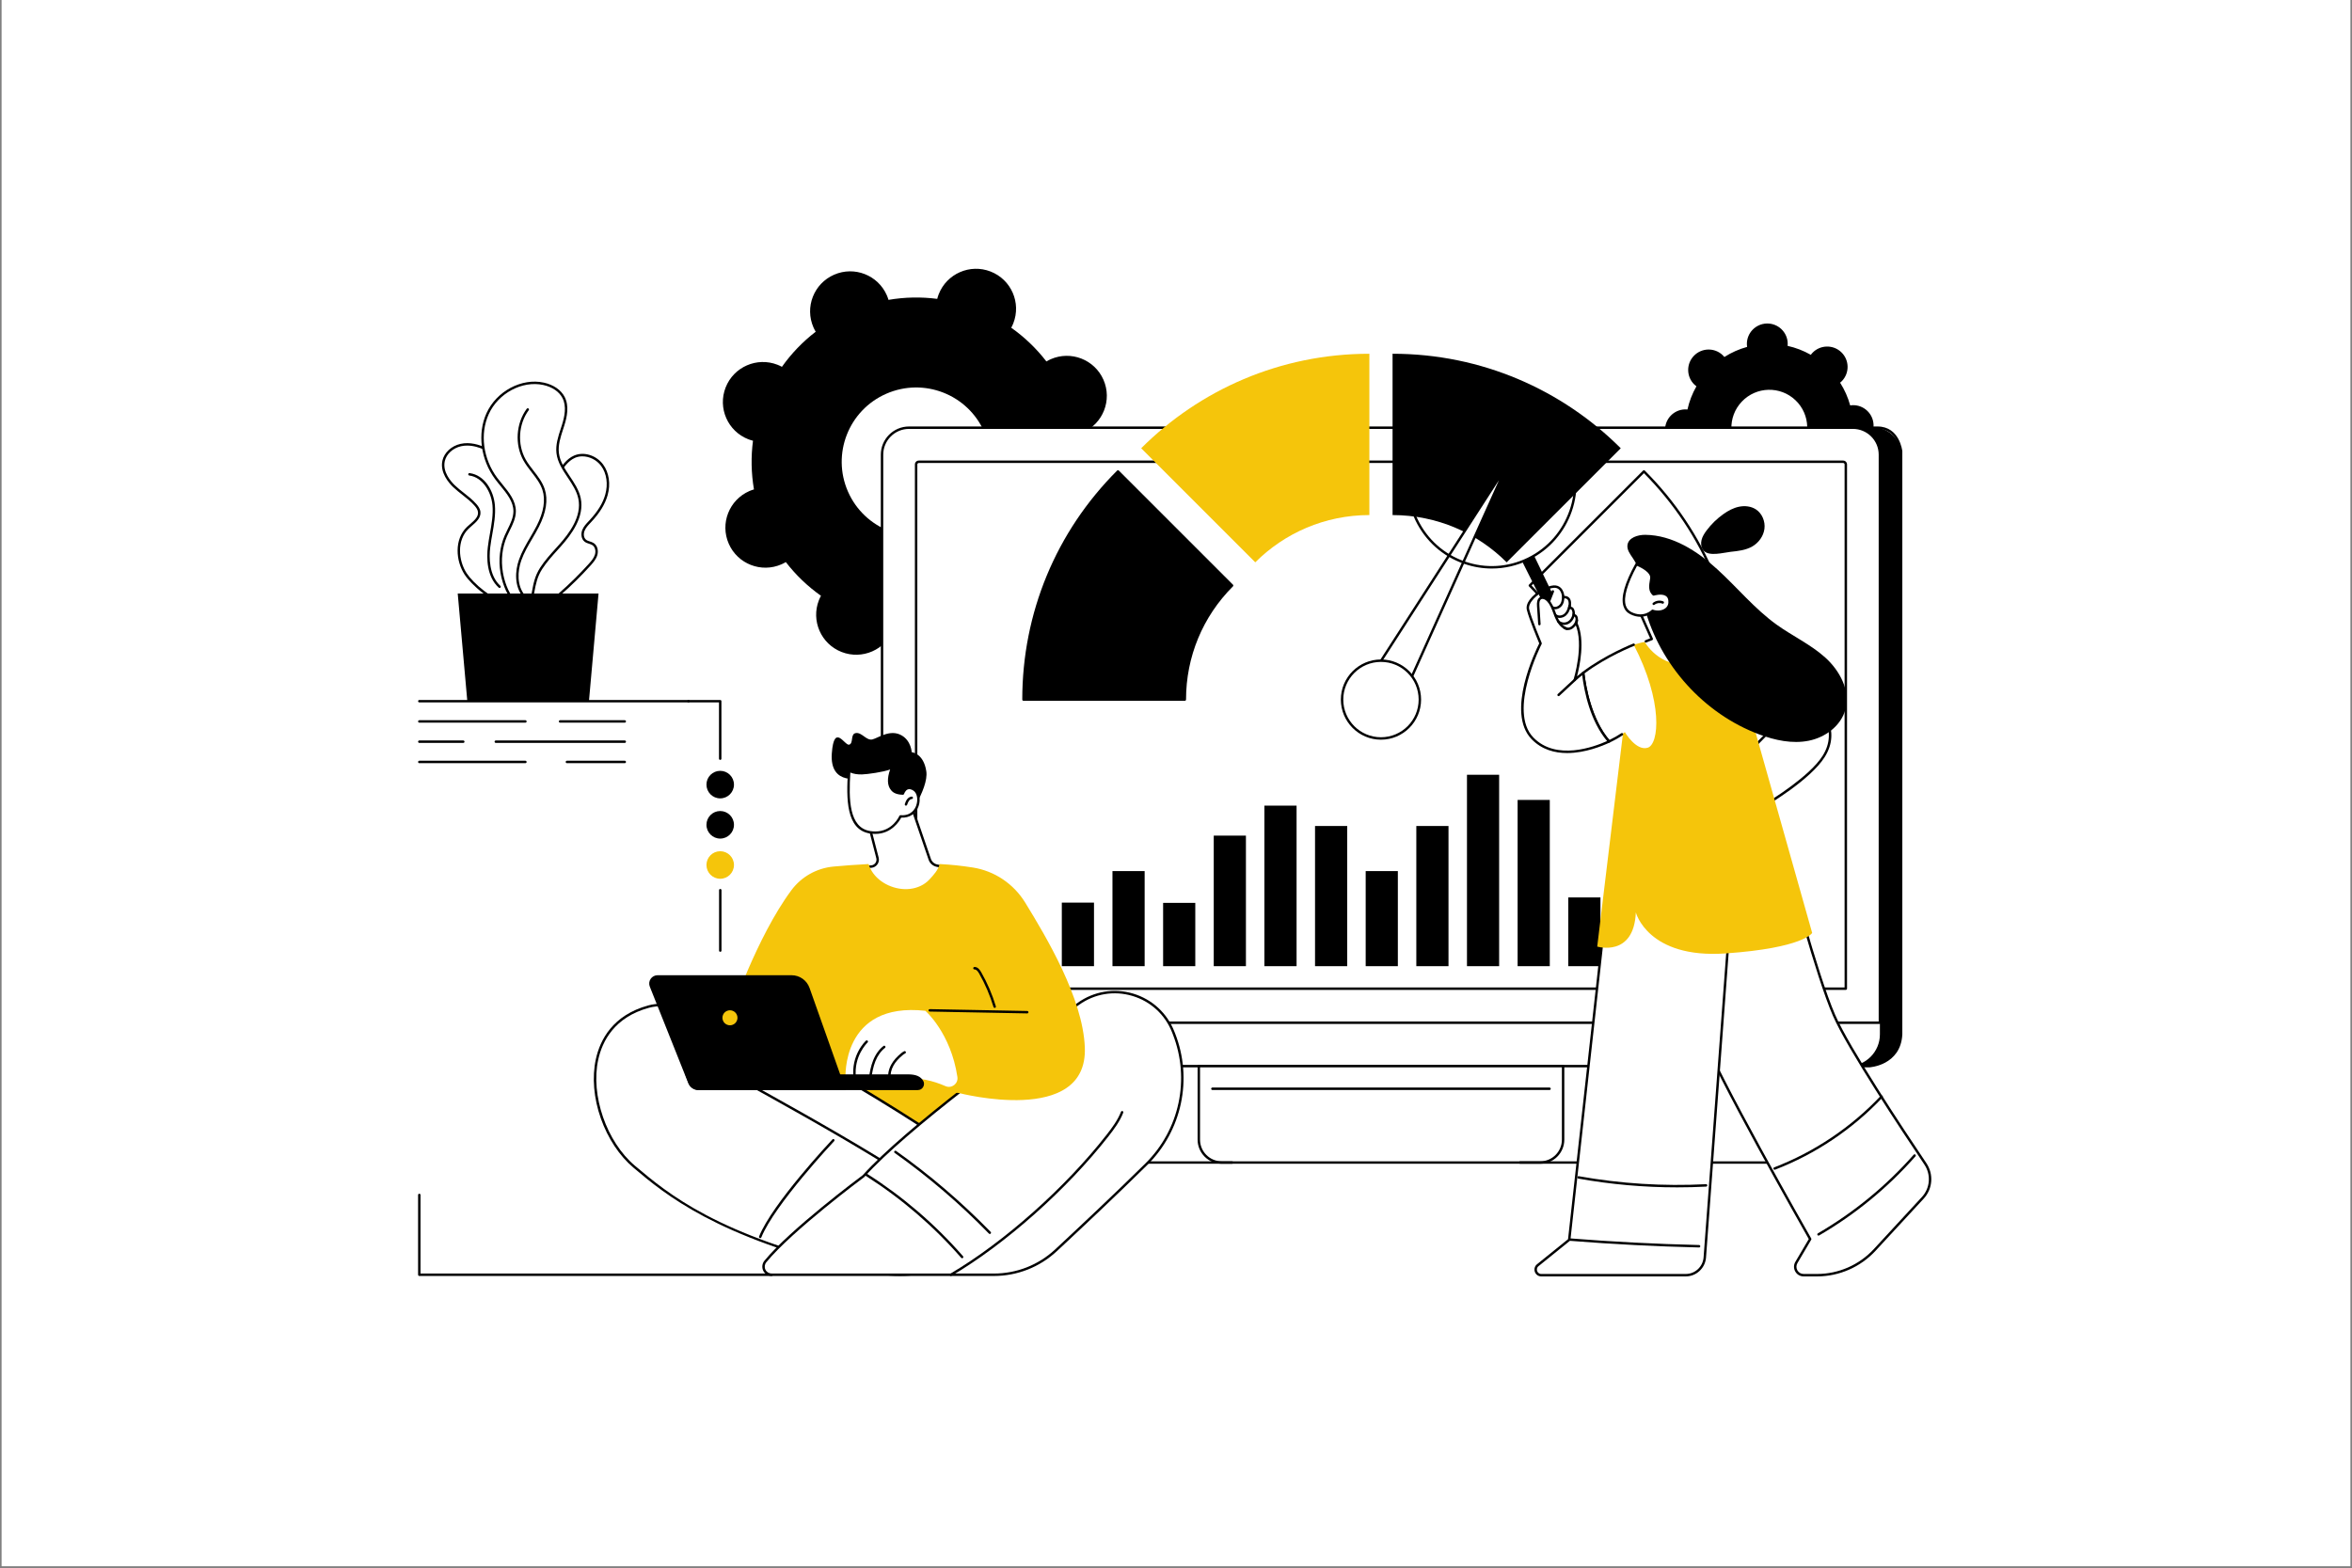 <svg xmlns="http://www.w3.org/2000/svg" xmlns:xlink="http://www.w3.org/1999/xlink" width="1024" zoomAndPan="magnify" viewBox="0 0 768 512.25" height="683" preserveAspectRatio="xMidYMid meet" version="1.0"><rect x="0" y="0" width="768" height="512.25" fill="#808080" stroke="none"/><defs><clipPath id="085c1dbe97"><path d="M 0.562 0 L 767.438 0 L 767.438 511.5 L 0.562 511.5 Z M 0.562 0 " clip-rule="nonzero"/></clipPath><clipPath id="8ca8011ee2"><path d="M 136.527 228 L 226 228 L 226 230 L 136.527 230 Z M 136.527 228 " clip-rule="nonzero"/></clipPath><clipPath id="e7048bbe1d"><path d="M 136.527 235 L 172 235 L 172 237 L 136.527 237 Z M 136.527 235 " clip-rule="nonzero"/></clipPath><clipPath id="90a61b28ad"><path d="M 136.527 241 L 152 241 L 152 243 L 136.527 243 Z M 136.527 241 " clip-rule="nonzero"/></clipPath><clipPath id="19c49a1ebc"><path d="M 136.527 248 L 172 248 L 172 250 L 136.527 250 Z M 136.527 248 " clip-rule="nonzero"/></clipPath><clipPath id="fd813758cc"><path d="M 136.527 389 L 253 389 L 253 417 L 136.527 417 Z M 136.527 389 " clip-rule="nonzero"/></clipPath></defs><g clip-path="url(#085c1dbe97)"><path fill="#ffffff" d="M 0.562 0 L 767.438 0 L 767.438 511.5 L 0.562 511.5 Z M 0.562 0 " fill-opacity="1" fill-rule="nonzero"/><path fill="#ffffff" d="M 0.562 0 L 767.438 0 L 767.438 511.5 L 0.562 511.5 Z M 0.562 0 " fill-opacity="1" fill-rule="nonzero"/></g><path fill="#000000" d="M 568.77 131.152 C 573.488 126.199 581.328 126 586.277 130.711 C 591.23 135.422 591.414 143.254 586.695 148.211 C 581.977 153.16 574.141 153.359 569.188 148.648 C 564.238 143.938 564.051 136.105 568.77 131.152 Z M 563.668 164.105 C 563.855 163.906 564.027 163.695 564.188 163.48 C 566.582 164.844 569.137 165.816 571.758 166.398 C 571.73 166.664 571.715 166.934 571.723 167.207 C 571.812 170.887 574.867 173.793 578.547 173.703 C 582.23 173.609 585.145 170.551 585.055 166.871 C 585.051 166.598 585.02 166.328 584.984 166.062 C 587.574 165.352 590.078 164.254 592.406 162.773 C 592.574 162.977 592.754 163.18 592.953 163.367 C 595.621 165.902 599.84 165.797 602.383 163.133 C 604.922 160.465 604.82 156.246 602.156 153.707 C 601.957 153.52 601.746 153.352 601.531 153.191 C 602.898 150.797 603.875 148.242 604.457 145.621 C 604.727 145.648 604.996 145.66 605.27 145.652 C 608.949 145.562 611.863 142.504 611.777 138.824 C 611.688 135.145 608.629 132.238 604.949 132.328 C 604.676 132.336 604.406 132.363 604.141 132.402 C 603.434 129.812 602.336 127.312 600.855 124.988 C 601.062 124.82 601.266 124.641 601.453 124.441 C 603.996 121.773 603.895 117.555 601.23 115.02 C 598.562 112.48 594.34 112.586 591.801 115.254 C 591.609 115.453 591.441 115.664 591.281 115.879 C 588.887 114.516 586.332 113.543 583.711 112.961 C 583.734 112.695 583.75 112.426 583.742 112.152 C 583.656 108.473 580.598 105.566 576.918 105.656 C 573.234 105.75 570.32 108.809 570.41 112.488 C 570.418 112.762 570.445 113.031 570.484 113.297 C 567.891 114.008 565.391 115.105 563.062 116.59 C 562.891 116.383 562.711 116.18 562.512 115.992 C 559.848 113.457 555.625 113.562 553.086 116.23 C 550.543 118.895 550.645 123.113 553.309 125.648 C 553.508 125.84 553.719 126.008 553.934 126.168 C 552.566 128.562 551.59 131.117 551.008 133.738 C 550.742 133.715 550.473 133.699 550.195 133.707 C 546.516 133.797 543.602 136.855 543.691 140.535 C 543.777 144.215 546.836 147.121 550.516 147.031 C 550.789 147.023 551.059 146.996 551.324 146.957 C 552.031 149.547 553.129 152.047 554.609 154.371 C 554.402 154.539 554.203 154.719 554.012 154.922 C 551.473 157.586 551.574 161.805 554.238 164.34 C 556.906 166.879 561.125 166.773 563.668 164.105 " fill-opacity="1" fill-rule="nonzero"/><path fill="#000000" d="M 289.395 128.594 C 301.688 123.215 316.008 128.801 321.387 141.07 C 326.766 153.34 321.164 167.648 308.879 173.027 C 296.59 178.402 282.27 172.816 276.887 160.547 C 271.508 148.273 277.109 133.969 289.395 128.594 Z M 255.184 184.301 C 255.68 184.086 256.145 183.836 256.594 183.57 C 259.895 187.852 263.773 191.543 268.074 194.582 C 267.824 195.043 267.594 195.52 267.398 196.02 C 264.77 202.738 268.09 210.312 274.816 212.938 C 281.543 215.562 289.129 212.242 291.758 205.523 C 291.957 205.023 292.109 204.516 292.238 204.008 C 297.465 204.688 302.824 204.598 308.156 203.684 C 308.305 204.188 308.48 204.688 308.695 205.176 C 311.59 211.785 319.305 214.793 325.922 211.898 C 332.539 209.004 335.555 201.297 332.656 194.691 C 332.441 194.199 332.191 193.734 331.922 193.281 C 336.211 189.984 339.91 186.109 342.953 181.812 C 343.414 182.062 343.891 182.293 344.395 182.488 C 351.117 185.113 358.707 181.793 361.336 175.07 C 363.965 168.355 360.645 160.777 353.918 158.152 C 353.418 157.957 352.91 157.805 352.402 157.676 C 353.082 152.457 352.996 147.105 352.086 141.781 C 352.586 141.629 353.086 141.457 353.582 141.242 C 360.195 138.344 363.211 130.641 360.316 124.035 C 357.418 117.426 349.707 114.418 343.09 117.316 C 342.598 117.531 342.133 117.781 341.68 118.047 C 338.379 113.766 334.5 110.074 330.199 107.035 C 330.449 106.574 330.68 106.098 330.875 105.598 C 333.508 98.879 330.188 91.305 323.461 88.68 C 316.73 86.055 309.148 89.375 306.516 96.094 C 306.32 96.594 306.168 97.102 306.035 97.609 C 300.812 96.93 295.453 97.02 290.121 97.934 C 289.969 97.43 289.797 96.93 289.578 96.441 C 286.684 89.832 278.973 86.824 272.355 89.719 C 265.738 92.613 262.723 100.32 265.621 106.926 C 265.836 107.418 266.086 107.883 266.352 108.336 C 262.066 111.633 258.363 115.508 255.324 119.805 C 254.859 119.555 254.383 119.324 253.883 119.129 C 247.156 116.504 239.57 119.824 236.941 126.543 C 234.309 133.266 237.629 140.836 244.355 143.465 C 244.859 143.656 245.363 143.809 245.875 143.941 C 245.191 149.16 245.277 154.512 246.191 159.836 C 245.688 159.988 245.188 160.16 244.695 160.375 C 238.078 163.27 235.062 170.977 237.961 177.582 C 240.855 184.188 248.566 187.199 255.184 184.301 " fill-opacity="1" fill-rule="nonzero"/><path fill="#000000" d="M 616.297 331.215 L 307.664 331.215 L 294.934 333.066 L 294.934 337.824 C 294.934 343.551 299.578 348.191 305.305 348.191 L 610.402 348.191 C 616.129 348.191 620.77 343.551 620.77 337.824 L 620.77 334.02 L 616.297 331.215 " fill-opacity="1" fill-rule="nonzero"/><path fill="#000000" d="M 620.77 334.02 L 294.934 334.02 L 294.934 148.488 C 294.934 143.625 298.879 139.68 303.746 139.68 L 611.965 139.68 C 616.828 139.68 620.77 143.625 620.77 148.488 L 620.77 334.02 " fill-opacity="1" fill-rule="nonzero"/><path fill="#000000" d="M 306.066 322.895 L 306.066 151.688 C 306.066 151.203 306.457 150.809 306.945 150.809 L 608.762 150.809 C 609.246 150.809 609.645 151.203 609.645 151.691 L 609.645 322.895 L 306.066 322.895 " fill-opacity="1" fill-rule="nonzero"/><path fill="#000000" d="M 620.77 337.824 C 620.77 343.551 616.129 348.191 610.402 348.191 L 305.305 348.191 C 299.578 348.191 294.934 343.551 294.934 337.824 L 620.77 337.824 " fill-opacity="1" fill-rule="nonzero"/><path fill="#ffffff" d="M 609.367 331.215 L 300.738 331.215 L 288.008 333.066 L 288.008 337.824 C 288.008 343.551 292.652 348.191 298.379 348.191 L 603.473 348.191 C 609.203 348.191 613.844 343.551 613.844 337.824 L 613.844 334.02 L 609.367 331.215 " fill-opacity="1" fill-rule="nonzero"/><path fill="#ffffff" d="M 613.844 334.02 L 288.008 334.02 L 288.008 148.488 C 288.008 143.625 291.953 139.68 296.816 139.68 L 605.035 139.68 C 609.898 139.68 613.844 143.625 613.844 148.488 L 613.844 334.02 " fill-opacity="1" fill-rule="nonzero"/><path fill="#000000" d="M 288.406 333.625 L 613.449 333.625 L 613.449 148.488 C 613.449 143.852 609.676 140.078 605.035 140.078 L 296.816 140.078 C 292.18 140.078 288.406 143.852 288.406 148.488 Z M 613.844 334.418 L 288.008 334.418 C 287.789 334.418 287.613 334.242 287.613 334.02 L 287.613 148.488 C 287.613 143.414 291.742 139.285 296.816 139.285 L 605.035 139.285 C 610.113 139.285 614.242 143.414 614.242 148.488 L 614.242 334.02 C 614.242 334.242 614.062 334.418 613.844 334.418 " fill-opacity="1" fill-rule="nonzero"/><path fill="#000000" d="M 299.535 322.496 L 602.316 322.496 L 602.316 151.691 C 602.316 151.422 602.102 151.207 601.836 151.207 L 300.02 151.207 C 299.754 151.207 299.535 151.422 299.535 151.688 Z M 602.715 323.289 L 299.137 323.289 C 298.922 323.289 298.742 323.109 298.742 322.895 L 298.742 151.688 C 298.742 150.984 299.312 150.414 300.02 150.414 L 601.836 150.414 C 602.539 150.414 603.113 150.984 603.113 151.691 L 603.113 322.895 C 603.113 323.109 602.934 323.289 602.715 323.289 " fill-opacity="1" fill-rule="nonzero"/><path fill="#000000" d="M 298.379 348.59 C 292.441 348.59 287.613 343.758 287.613 337.824 C 287.613 337.602 287.789 337.426 288.008 337.426 C 288.227 337.426 288.406 337.602 288.406 337.824 C 288.406 343.32 292.879 347.797 298.379 347.797 L 610.402 347.797 C 610.77 347.777 619.902 347.203 620.375 337.801 L 620.375 147.371 C 620.348 147.113 619.562 140.078 613.078 140.078 L 606.152 140.078 C 605.934 140.078 605.758 139.898 605.758 139.68 C 605.758 139.461 605.934 139.285 606.152 139.285 L 613.078 139.285 C 620.281 139.285 621.156 147.254 621.168 147.332 L 621.168 337.824 C 620.66 347.969 610.523 348.582 610.418 348.59 L 298.379 348.59 " fill-opacity="1" fill-rule="nonzero"/><path fill="#ffffff" d="M 502.938 379.676 L 398.918 379.676 C 394.793 379.676 391.453 376.332 391.453 372.211 L 391.453 348.191 L 510.402 348.191 L 510.402 372.211 C 510.402 376.332 507.059 379.676 502.938 379.676 " fill-opacity="1" fill-rule="nonzero"/><path fill="#000000" d="M 391.848 348.59 L 391.848 372.211 C 391.848 376.109 395.02 379.281 398.918 379.281 L 502.938 379.281 C 506.836 379.281 510.008 376.109 510.008 372.211 L 510.008 348.59 Z M 502.938 380.074 L 398.918 380.074 C 394.582 380.074 391.055 376.547 391.055 372.211 L 391.055 348.191 C 391.055 347.973 391.23 347.797 391.453 347.797 L 510.402 347.797 C 510.621 347.797 510.797 347.973 510.797 348.191 L 510.797 372.211 C 510.797 376.547 507.273 380.074 502.938 380.074 " fill-opacity="1" fill-rule="nonzero"/><path fill="#000000" d="M 505.973 355.984 L 395.883 355.984 C 395.664 355.984 395.484 355.809 395.484 355.59 C 395.484 355.367 395.664 355.191 395.883 355.191 L 505.973 355.191 C 506.191 355.191 506.367 355.367 506.367 355.59 C 506.367 355.809 506.191 355.984 505.973 355.984 " fill-opacity="1" fill-rule="nonzero"/><path fill="#000000" d="M 402.312 191.227 C 392.777 200.762 386.883 213.93 386.883 228.48 L 334.199 228.48 C 334.199 199.383 345.992 173.039 365.059 153.973 L 402.312 191.227 " fill-opacity="1" fill-rule="nonzero"/><path fill="#000000" d="M 334.594 228.082 L 386.484 228.082 C 386.586 214.188 391.996 201.125 401.754 191.227 L 365.059 154.535 C 345.5 174.23 334.695 200.32 334.594 228.082 Z M 386.883 228.875 L 334.199 228.875 C 333.977 228.875 333.801 228.699 333.801 228.48 C 333.801 200.227 344.801 173.664 364.777 153.691 C 364.934 153.539 365.184 153.539 365.34 153.691 L 402.594 190.945 C 402.75 191.102 402.75 191.352 402.594 191.508 C 392.719 201.383 387.277 214.512 387.277 228.48 C 387.277 228.699 387.102 228.875 386.883 228.875 " fill-opacity="1" fill-rule="nonzero"/><path fill="#f5c50b" d="M 447.141 115.535 L 447.141 168.219 C 432.594 168.219 419.422 174.117 409.887 183.652 L 372.633 146.398 C 391.699 127.332 418.043 115.535 447.141 115.535 " fill-opacity="1" fill-rule="nonzero"/><path fill="#ffffff" d="M 499.543 191.227 C 509.074 200.762 514.973 213.93 514.973 228.48 L 567.656 228.48 C 567.656 199.383 555.863 173.039 536.793 153.973 L 499.543 191.227 " fill-opacity="1" fill-rule="nonzero"/><path fill="#000000" d="M 515.367 228.082 L 567.258 228.082 C 567.156 200.32 556.352 174.23 536.793 154.535 L 500.102 191.227 C 509.855 201.125 515.266 214.184 515.367 228.082 Z M 567.656 228.875 L 514.973 228.875 C 514.754 228.875 514.578 228.699 514.578 228.48 C 514.578 214.512 509.137 201.383 499.262 191.508 C 499.105 191.352 499.105 191.102 499.262 190.945 L 536.512 153.691 C 536.668 153.539 536.922 153.539 537.074 153.691 C 557.051 173.664 568.055 200.227 568.055 228.48 C 568.055 228.699 567.875 228.875 567.656 228.875 " fill-opacity="1" fill-rule="nonzero"/><path fill="#000000" d="M 454.715 115.535 L 454.715 168.219 C 469.262 168.219 482.434 174.117 491.965 183.652 L 529.223 146.398 C 510.156 127.332 483.809 115.535 454.715 115.535 " fill-opacity="1" fill-rule="nonzero"/><path fill="#ffffff" d="M 456.969 229.98 C 455.285 233.074 451.414 234.223 448.316 232.539 C 445.223 230.859 444.078 226.988 445.758 223.887 L 446.285 223.074 L 446.289 223.07 L 491.965 152.207 L 457.367 229.09 L 457.367 229.094 L 456.969 229.98 " fill-opacity="1" fill-rule="nonzero"/><path fill="#000000" d="M 456.969 229.98 L 456.973 229.98 Z M 489.438 156.863 L 446.094 224.105 C 444.531 226.977 445.609 230.617 448.508 232.191 C 451.402 233.766 455.035 232.691 456.613 229.805 L 457.004 228.934 C 457.008 228.926 457.012 228.918 457.016 228.91 Z M 451.352 233.711 C 450.258 233.711 449.152 233.445 448.129 232.891 C 444.848 231.105 443.625 226.984 445.41 223.699 L 491.633 151.992 C 491.746 151.82 491.973 151.758 492.156 151.859 C 492.34 151.957 492.414 152.18 492.328 152.367 L 457.73 229.254 C 457.727 229.262 457.723 229.266 457.719 229.273 L 457.328 230.141 C 457.328 230.148 457.32 230.16 457.316 230.168 C 456.09 232.426 453.754 233.711 451.352 233.711 " fill-opacity="1" fill-rule="nonzero"/><path fill="#ffffff" d="M 463.629 228.48 C 463.629 221.461 457.941 215.777 450.926 215.777 C 443.91 215.777 438.223 221.461 438.223 228.48 C 438.223 235.496 443.91 241.184 450.926 241.184 C 457.941 241.184 463.629 235.496 463.629 228.48 " fill-opacity="1" fill-rule="nonzero"/><path fill="#000000" d="M 450.926 216.172 C 444.141 216.172 438.621 221.691 438.621 228.48 C 438.621 235.266 444.141 240.785 450.926 240.785 C 457.711 240.785 463.234 235.266 463.234 228.48 C 463.234 221.691 457.711 216.172 450.926 216.172 Z M 450.926 241.578 C 443.703 241.578 437.828 235.703 437.828 228.48 C 437.828 221.254 443.703 215.379 450.926 215.379 C 458.152 215.379 464.027 221.254 464.027 228.48 C 464.027 235.703 458.152 241.578 450.926 241.578 " fill-opacity="1" fill-rule="nonzero"/><path fill="#000000" d="M 299.137 404.406 C 298.922 404.406 298.742 404.23 298.742 404.012 L 298.742 379.676 C 298.742 379.457 298.922 379.281 299.137 379.281 L 402.312 379.281 C 402.531 379.281 402.707 379.457 402.707 379.676 C 402.707 379.895 402.531 380.074 402.312 380.074 L 299.535 380.074 L 299.535 404.012 C 299.535 404.23 299.355 404.406 299.137 404.406 " fill-opacity="1" fill-rule="nonzero"/><path fill="#000000" d="M 620.77 380.074 L 496.355 380.074 C 496.137 380.074 495.961 379.895 495.961 379.676 C 495.961 379.457 496.137 379.281 496.355 379.281 L 620.77 379.281 C 620.992 379.281 621.168 379.457 621.168 379.676 C 621.168 379.895 620.992 380.074 620.77 380.074 " fill-opacity="1" fill-rule="nonzero"/><path fill="#000000" d="M 357.223 315.551 L 346.715 315.551 L 346.715 294.789 L 357.223 294.789 L 357.223 315.551 " fill-opacity="1" fill-rule="nonzero"/><path fill="#000000" d="M 373.762 315.551 L 363.254 315.551 L 363.254 284.492 L 373.762 284.492 L 373.762 315.551 " fill-opacity="1" fill-rule="nonzero"/><path fill="#000000" d="M 390.297 315.551 L 379.793 315.551 L 379.793 294.875 L 390.297 294.875 L 390.297 315.551 " fill-opacity="1" fill-rule="nonzero"/><path fill="#000000" d="M 406.832 315.551 L 396.328 315.551 L 396.328 272.91 L 406.832 272.91 L 406.832 315.551 " fill-opacity="1" fill-rule="nonzero"/><path fill="#000000" d="M 423.371 315.551 L 412.863 315.551 L 412.863 263.117 L 423.371 263.117 L 423.371 315.551 " fill-opacity="1" fill-rule="nonzero"/><path fill="#000000" d="M 439.906 315.551 L 429.398 315.551 L 429.398 269.766 L 439.906 269.766 L 439.906 315.551 " fill-opacity="1" fill-rule="nonzero"/><path fill="#000000" d="M 456.441 315.551 L 445.938 315.551 L 445.938 284.492 L 456.441 284.492 L 456.441 315.551 " fill-opacity="1" fill-rule="nonzero"/><path fill="#000000" d="M 472.98 315.551 L 462.473 315.551 L 462.473 269.766 L 472.98 269.766 L 472.98 315.551 " fill-opacity="1" fill-rule="nonzero"/><path fill="#000000" d="M 489.516 315.551 L 479.012 315.551 L 479.012 253.035 L 489.516 253.035 L 489.516 315.551 " fill-opacity="1" fill-rule="nonzero"/><path fill="#000000" d="M 506.051 315.551 L 495.547 315.551 L 495.547 261.254 L 506.051 261.254 L 506.051 315.551 " fill-opacity="1" fill-rule="nonzero"/><path fill="#000000" d="M 522.59 315.551 L 512.086 315.551 L 512.086 293.098 L 522.59 293.098 L 522.59 315.551 " fill-opacity="1" fill-rule="nonzero"/><path fill="#000000" d="M 539.125 315.551 L 528.621 315.551 L 528.621 265.762 L 539.125 265.762 L 539.125 315.551 " fill-opacity="1" fill-rule="nonzero"/><path fill="#ffffff" d="M 583.492 281.621 C 583.492 281.621 592.863 317.809 598.887 331.641 C 603.492 342.211 620.785 368.355 628.691 380.102 C 631.016 383.555 630.664 388.164 627.84 391.223 L 612.145 408.223 C 607.289 413.484 600.473 416.473 593.336 416.473 L 588.938 416.473 C 586.816 416.473 585.5 414.148 586.578 412.312 L 591.078 404.676 C 591.078 404.676 559.832 349.895 555.57 337.402 C 551.312 324.91 554.172 277.875 554.172 277.875 L 583.492 281.621 " fill-opacity="1" fill-rule="nonzero"/><path fill="#000000" d="M 554.543 278.32 C 554.273 283.043 551.977 325.625 555.949 337.277 C 560.148 349.59 591.109 403.93 591.422 404.477 C 591.492 404.602 591.492 404.754 591.422 404.875 L 586.922 412.516 C 586.484 413.254 586.48 414.145 586.906 414.895 C 587.328 415.633 588.09 416.074 588.938 416.074 L 593.336 416.074 C 600.34 416.074 607.09 413.113 611.852 407.953 L 627.547 390.953 C 630.262 388.016 630.598 383.645 628.359 380.32 C 620.941 369.297 603.18 342.496 598.523 331.797 C 592.824 318.711 584.039 285.277 583.176 281.98 Z M 593.336 416.867 L 588.938 416.867 C 587.801 416.867 586.785 416.277 586.219 415.285 C 585.648 414.289 585.656 413.102 586.238 412.113 L 590.621 404.672 C 588.543 401.02 559.289 349.535 555.199 337.531 C 550.961 325.105 553.66 279.773 553.777 277.852 C 553.781 277.742 553.832 277.641 553.918 277.57 C 554 277.5 554.109 277.469 554.223 277.48 L 583.543 281.227 C 583.703 281.25 583.836 281.363 583.879 281.523 C 583.973 281.883 593.309 317.836 599.254 331.48 C 603.883 342.117 621.613 368.871 629.02 379.879 C 631.461 383.508 631.094 388.281 628.133 391.492 L 612.434 408.492 C 607.52 413.816 600.559 416.867 593.336 416.867 " fill-opacity="1" fill-rule="nonzero"/><path fill="#000000" d="M 593.801 403.543 C 593.664 403.543 593.531 403.473 593.457 403.344 C 593.348 403.152 593.41 402.91 593.602 402.801 C 605.344 395.969 615.863 387.332 624.871 377.129 C 625.016 376.965 625.266 376.949 625.43 377.094 C 625.594 377.238 625.609 377.488 625.465 377.652 C 616.402 387.922 605.816 396.613 594 403.488 C 593.938 403.523 593.867 403.543 593.801 403.543 " fill-opacity="1" fill-rule="nonzero"/><path fill="#000000" d="M 579.465 382.031 C 579.309 382.031 579.156 381.938 579.098 381.777 C 579.02 381.574 579.121 381.344 579.324 381.266 C 592.434 376.227 604.469 368.145 614.117 357.895 C 614.27 357.734 614.52 357.727 614.68 357.879 C 614.84 358.027 614.848 358.281 614.695 358.441 C 604.965 368.773 592.832 376.922 579.609 382.008 C 579.562 382.023 579.512 382.031 579.465 382.031 " fill-opacity="1" fill-rule="nonzero"/><path fill="#ffffff" d="M 566.121 283.441 L 556.672 410.676 C 556.43 413.945 553.723 416.473 550.461 416.473 L 503.266 416.473 C 501.547 416.473 500.789 414.297 502.125 413.215 L 512.391 404.922 L 526.902 273.832 L 566.121 283.441 " fill-opacity="1" fill-rule="nonzero"/><path fill="#000000" d="M 527.246 274.328 L 512.785 404.965 C 512.77 405.07 512.719 405.164 512.637 405.23 L 502.375 413.523 C 501.793 413.996 501.762 414.66 501.926 415.121 C 502.086 415.582 502.527 416.074 503.266 416.074 L 550.461 416.074 C 553.496 416.074 556.051 413.691 556.277 410.645 L 565.703 283.746 Z M 550.461 416.867 L 503.266 416.867 C 502.316 416.867 501.496 416.289 501.176 415.387 C 500.859 414.48 501.133 413.508 501.875 412.906 L 512.016 404.719 L 526.508 273.793 C 526.523 273.676 526.582 273.574 526.676 273.512 C 526.77 273.445 526.887 273.422 526.996 273.449 L 566.219 283.059 C 566.406 283.102 566.531 283.277 566.52 283.473 L 557.066 410.707 C 556.812 414.16 553.91 416.867 550.461 416.867 " fill-opacity="1" fill-rule="nonzero"/><path fill="#000000" d="M 554.801 407.414 C 554.801 407.414 554.797 407.414 554.793 407.414 C 540.812 407.09 526.66 406.359 512.727 405.254 C 512.508 405.234 512.344 405.043 512.363 404.828 C 512.379 404.609 512.57 404.445 512.789 404.461 C 526.707 405.57 540.844 406.297 554.812 406.621 C 555.031 406.629 555.203 406.809 555.199 407.027 C 555.195 407.242 555.02 407.414 554.801 407.414 " fill-opacity="1" fill-rule="nonzero"/><path fill="#000000" d="M 547.652 387.785 C 536.832 387.785 526.012 386.828 515.367 384.922 C 515.152 384.883 515.008 384.676 515.047 384.461 C 515.086 384.246 515.293 384.102 515.504 384.141 C 529.195 386.594 543.176 387.469 557.062 386.75 C 557.277 386.734 557.469 386.906 557.477 387.125 C 557.488 387.344 557.32 387.531 557.102 387.543 C 553.957 387.703 550.805 387.785 547.652 387.785 " fill-opacity="1" fill-rule="nonzero"/><path fill="#ffffff" d="M 564.633 208.695 C 564.633 208.695 579.598 209.879 586.395 219.336 C 593.188 228.789 601.562 237.336 595.5 247.02 C 590.781 254.551 575.969 263.156 575.969 263.156 L 569.684 247.02 L 577.473 239.109 L 564.633 208.695 " fill-opacity="1" fill-rule="nonzero"/><path fill="#000000" d="M 570.148 247.117 L 576.168 262.578 C 578.559 261.145 590.98 253.484 595.164 246.809 C 600.305 238.602 594.691 231.113 588.746 223.184 C 587.863 222.008 586.949 220.789 586.07 219.566 C 580.27 211.492 568.203 209.527 565.258 209.164 L 577.84 238.953 C 577.898 239.102 577.867 239.273 577.754 239.387 Z M 575.969 263.555 C 575.926 263.555 575.879 263.547 575.84 263.531 C 575.73 263.492 575.641 263.41 575.602 263.301 L 569.316 247.164 C 569.258 247.02 569.293 246.852 569.402 246.742 L 577.004 239.02 L 564.266 208.852 C 564.211 208.723 564.23 208.574 564.309 208.465 C 564.391 208.352 564.523 208.289 564.664 208.301 C 564.812 208.312 579.891 209.609 586.715 219.102 C 587.59 220.32 588.5 221.535 589.383 222.711 C 595.492 230.863 601.262 238.562 595.832 247.23 C 591.121 254.758 576.777 263.148 576.168 263.5 C 576.105 263.535 576.039 263.555 575.969 263.555 " fill-opacity="1" fill-rule="nonzero"/><path fill="#f5c50b" d="M 564.633 208.695 C 564.633 208.695 547.348 206.277 533.449 210.562 L 521.543 309.148 C 521.543 309.148 533.504 312.734 534.152 298 C 534.152 298 538.039 313.172 563.488 311.383 C 588.938 309.594 591.73 304.691 591.73 304.691 L 564.633 208.695 " fill-opacity="1" fill-rule="nonzero"/><path fill="#ffffff" d="M 533.449 210.562 C 543.109 229.133 541.777 243.117 537.984 244.219 C 534.188 245.32 530.57 239.109 530.57 239.109 C 529.375 240.043 527.578 241.141 525.41 242.164 C 519.367 235.297 517.504 224.695 516.945 219.777 C 524.285 214.156 533.449 210.562 533.449 210.562 " fill-opacity="1" fill-rule="nonzero"/><path fill="#000000" d="M 525.41 242.559 C 525.297 242.559 525.188 242.512 525.109 242.426 C 519.117 235.609 517.176 225.336 516.551 219.82 C 516.539 219.684 516.598 219.547 516.707 219.461 C 524.004 213.875 533.215 210.23 533.305 210.191 C 533.508 210.113 533.738 210.211 533.816 210.418 C 533.898 210.621 533.797 210.852 533.594 210.93 C 533.504 210.965 524.543 214.512 517.367 219.953 C 517.891 224.41 519.699 234.883 525.512 241.676 C 526.953 240.984 528.285 240.227 529.387 239.48 C 529.566 239.355 529.816 239.402 529.938 239.582 C 530.059 239.766 530.012 240.012 529.832 240.133 C 528.629 240.953 527.16 241.777 525.578 242.52 C 525.523 242.547 525.465 242.559 525.41 242.559 " fill-opacity="1" fill-rule="nonzero"/><path fill="#ffffff" d="M 503.047 210.148 C 503.047 210.148 499.77 202.402 498.949 199.113 C 498.133 195.824 504.363 191.738 507.363 191.582 C 510.367 191.422 510.453 195.027 510.453 195.027 C 513.555 194.742 512.41 198.578 512.41 198.578 C 514.105 198.141 513.871 200.93 513.871 200.93 C 515.402 200.961 514.711 203.586 514.711 203.586 C 517.867 210.504 514.188 222.082 514.188 222.082 C 515.059 221.281 515.988 220.512 516.945 219.777 C 517.504 224.695 519.367 235.297 525.41 242.164 C 518.27 245.527 507.129 248.051 500.418 241.156 C 491.672 232.164 503.047 210.148 503.047 210.148 " fill-opacity="1" fill-rule="nonzero"/><path fill="#000000" d="M 507.559 191.969 C 507.504 191.969 507.445 191.973 507.387 191.977 C 505.449 192.078 501.867 193.996 500.148 196.316 C 499.641 197.004 499.09 198.027 499.336 199.02 C 500.137 202.238 503.379 209.918 503.414 209.996 C 503.457 210.105 503.453 210.227 503.398 210.332 C 503.285 210.551 492.254 232.195 500.703 240.879 C 508.137 248.516 520.453 243.973 524.766 242.023 C 519.281 235.496 517.328 226.055 516.637 220.52 C 515.855 221.137 515.121 221.758 514.453 222.371 C 514.324 222.496 514.125 222.512 513.973 222.414 C 513.82 222.32 513.754 222.133 513.809 221.961 C 513.844 221.848 517.406 210.449 514.352 203.754 C 514.316 203.672 514.309 203.574 514.328 203.488 C 514.473 202.941 514.582 201.922 514.273 201.512 C 514.211 201.426 514.105 201.332 513.863 201.328 C 513.754 201.324 513.648 201.277 513.578 201.199 C 513.504 201.113 513.465 201.008 513.473 200.898 C 513.52 200.348 513.445 199.359 513.062 199.035 C 512.98 198.965 512.832 198.879 512.512 198.961 C 512.375 199 512.227 198.953 512.129 198.852 C 512.027 198.75 511.992 198.602 512.031 198.465 C 512.18 197.965 512.438 196.523 511.871 195.832 C 511.594 195.496 511.145 195.359 510.492 195.418 C 510.379 195.434 510.273 195.395 510.191 195.32 C 510.109 195.25 510.062 195.145 510.059 195.035 C 510.059 195.02 510.004 193.391 509.059 192.52 C 508.66 192.148 508.168 191.969 507.559 191.969 Z M 511.715 245.941 C 507.641 245.941 503.441 244.832 500.133 241.43 C 491.594 232.656 501.492 212.344 502.609 210.133 C 502.113 208.949 499.324 202.258 498.566 199.211 C 498.312 198.188 498.637 197.023 499.512 195.844 C 501.383 193.312 505.191 191.297 507.344 191.184 C 508.25 191.141 509.008 191.391 509.602 191.941 C 510.473 192.746 510.738 193.98 510.816 194.613 C 511.543 194.625 512.105 194.863 512.488 195.332 C 513.148 196.141 513.047 197.418 512.918 198.145 C 513.215 198.18 513.43 198.305 513.578 198.43 C 514.195 198.949 514.281 200.02 514.277 200.594 C 514.531 200.672 514.746 200.82 514.906 201.035 C 515.465 201.77 515.23 203.098 515.129 203.547 C 517.629 209.215 515.801 217.648 514.941 220.887 C 515.5 220.41 516.09 219.934 516.707 219.461 C 516.82 219.375 516.973 219.355 517.102 219.41 C 517.234 219.465 517.324 219.59 517.344 219.73 C 517.836 224.098 519.637 235.004 525.707 241.902 C 525.789 241.996 525.824 242.121 525.797 242.242 C 525.77 242.367 525.691 242.469 525.578 242.52 C 523.258 243.613 517.613 245.941 511.715 245.941 " fill-opacity="1" fill-rule="nonzero"/><path fill="#000000" d="M 511.566 205.715 C 511.527 205.715 511.488 205.711 511.449 205.695 C 509.82 205.188 508.555 203.734 507.574 201.258 C 507.445 200.93 507.324 200.598 507.199 200.27 C 506.668 198.836 506.117 197.352 505.07 196.305 C 504.559 195.785 503.793 195.402 503.246 195.707 C 502.77 195.973 502.586 196.648 502.664 197.836 L 503.055 203.805 C 503.07 204.023 502.902 204.215 502.688 204.227 C 502.465 204.238 502.277 204.074 502.266 203.855 L 501.871 197.887 C 501.809 196.926 501.844 195.582 502.863 195.016 C 503.832 194.477 504.961 195.07 505.633 195.742 C 506.801 196.914 507.383 198.48 507.945 199.992 C 508.066 200.316 508.184 200.645 508.312 200.965 C 509.199 203.207 510.301 204.508 511.688 204.941 C 511.895 205.004 512.012 205.227 511.945 205.438 C 511.895 205.605 511.738 205.715 511.566 205.715 " fill-opacity="1" fill-rule="nonzero"/><path fill="#000000" d="M 511.977 205.789 C 511.508 205.789 511.043 205.648 510.594 205.371 C 510.41 205.254 510.355 205.012 510.469 204.824 C 510.586 204.641 510.828 204.582 511.016 204.699 C 511.586 205.055 512.145 205.094 512.719 204.82 C 513.746 204.332 514.438 203.02 514.492 202.594 C 514.52 202.375 514.719 202.223 514.934 202.25 C 515.152 202.277 515.305 202.477 515.277 202.695 C 515.191 203.359 514.355 204.922 513.059 205.535 C 512.699 205.707 512.336 205.789 511.977 205.789 " fill-opacity="1" fill-rule="nonzero"/><path fill="#000000" d="M 510.699 204.098 C 509.855 204.098 509.035 203.773 508.492 203.168 C 508.344 203.004 508.359 202.754 508.52 202.609 C 508.684 202.461 508.934 202.473 509.082 202.637 C 509.719 203.348 510.938 203.516 511.855 203.016 C 512.727 202.547 513.352 201.551 513.496 200.422 C 513.523 200.207 513.719 200.055 513.938 200.078 C 514.156 200.105 514.309 200.301 514.281 200.52 C 514.109 201.902 513.324 203.125 512.234 203.711 C 511.754 203.973 511.223 204.098 510.699 204.098 " fill-opacity="1" fill-rule="nonzero"/><path fill="#000000" d="M 509.273 201.816 C 508.758 201.816 508.238 201.672 507.793 201.324 C 507.621 201.188 507.59 200.941 507.727 200.77 C 507.859 200.594 508.109 200.562 508.281 200.699 C 509.012 201.266 510.129 201.02 510.789 200.453 C 511.426 199.906 511.875 199.012 512.121 197.801 C 512.168 197.59 512.375 197.449 512.59 197.492 C 512.805 197.535 512.941 197.746 512.898 197.961 C 512.613 199.367 512.09 200.379 511.305 201.055 C 510.777 201.508 510.027 201.816 509.273 201.816 " fill-opacity="1" fill-rule="nonzero"/><path fill="#000000" d="M 507.777 199 C 507.48 199 507.176 198.941 506.887 198.805 C 506.688 198.711 506.602 198.477 506.695 198.277 C 506.785 198.078 507.023 197.996 507.223 198.086 C 507.98 198.441 508.902 197.98 509.383 197.371 C 509.855 196.762 509.93 196.121 510.023 195.312 L 510.062 194.977 C 510.086 194.758 510.281 194.598 510.504 194.633 C 510.723 194.66 510.875 194.855 510.848 195.074 L 510.812 195.402 C 510.711 196.262 510.621 197.074 510.004 197.859 C 509.508 198.492 508.652 199 507.777 199 " fill-opacity="1" fill-rule="nonzero"/><path fill="#000000" d="M 505.801 196.75 C 505.75 196.75 505.703 196.746 505.652 196.727 C 505.449 196.645 505.352 196.418 505.43 196.211 L 506.688 193 C 506.766 192.797 506.996 192.695 507.199 192.777 C 507.402 192.855 507.504 193.086 507.426 193.289 L 506.168 196.5 C 506.105 196.656 505.957 196.75 505.801 196.75 " fill-opacity="1" fill-rule="nonzero"/><path fill="#000000" d="M 508.926 227.359 C 508.82 227.359 508.711 227.32 508.637 227.234 C 508.484 227.074 508.496 226.824 508.656 226.672 L 513.918 221.793 C 514.078 221.641 514.328 221.652 514.477 221.812 C 514.625 221.973 514.617 222.223 514.457 222.371 L 509.195 227.254 C 509.117 227.328 509.02 227.359 508.926 227.359 " fill-opacity="1" fill-rule="nonzero"/><path fill="#000000" d="M 462.918 169.633 C 466.062 176.145 471.543 181.031 478.348 183.391 C 485.121 185.738 492.406 185.301 498.852 182.156 C 512.195 175.648 517.781 159.438 511.309 146.023 C 508.164 139.508 502.684 134.625 495.875 132.262 C 489.102 129.914 481.82 130.355 475.375 133.5 C 462.031 140.008 456.441 156.215 462.918 169.633 Z M 487.133 185.676 C 484.094 185.676 481.047 185.164 478.09 184.141 C 471.082 181.715 465.441 176.68 462.203 169.977 C 455.539 156.172 461.293 139.488 475.027 132.785 C 481.664 129.547 489.16 129.098 496.137 131.516 C 503.145 133.941 508.785 138.973 512.02 145.68 C 518.684 159.484 512.934 176.168 499.199 182.871 C 495.375 184.734 491.266 185.676 487.133 185.676 " fill-opacity="1" fill-rule="nonzero"/><path fill="#000000" d="M 503.055 195.359 C 504.168 195.027 504.617 195.203 505.836 196.34 L 506.883 193.816 L 500.988 181.598 L 497.098 183.496 L 503.055 195.359 " fill-opacity="1" fill-rule="nonzero"/><path fill="#ffffff" d="M 535.5 200.027 L 539.352 208.695 L 537.035 209.613 C 537.035 209.613 541.602 218.168 552.27 217.098 C 562.941 216.027 547.895 197.883 547.895 197.883 C 547.895 197.883 538.156 195.719 535.5 200.027 " fill-opacity="1" fill-rule="nonzero"/><path fill="#000000" d="M 552.27 217.496 C 552.07 217.496 551.898 217.344 551.875 217.137 C 551.855 216.922 552.012 216.727 552.23 216.703 C 553.945 216.531 554.996 215.914 555.445 214.816 C 557.301 210.297 548.645 199.438 547.676 198.242 C 546.539 198.012 538.414 196.527 535.949 200.066 L 539.715 208.535 C 539.758 208.633 539.758 208.746 539.719 208.844 C 539.676 208.945 539.598 209.023 539.496 209.066 L 537.559 209.832 C 537.359 209.91 537.125 209.812 537.047 209.609 C 536.965 209.406 537.066 209.176 537.27 209.094 L 538.82 208.48 L 535.137 200.188 C 535.086 200.066 535.094 199.93 535.164 199.82 C 537.934 195.324 547.57 197.402 547.98 197.496 C 548.066 197.516 548.141 197.562 548.199 197.629 C 548.613 198.129 558.312 209.914 556.18 215.117 C 555.617 216.492 554.316 217.293 552.309 217.492 C 552.297 217.492 552.285 217.496 552.27 217.496 " fill-opacity="1" fill-rule="nonzero"/><path fill="#000000" d="M 533.133 182.234 C 532.277 180.965 531.238 179.605 531.406 178.078 C 531.68 175.605 534.77 174.645 537.242 174.672 C 546.098 174.758 554.141 179.906 560.703 185.887 C 567.27 191.863 572.949 198.867 580.16 204.035 C 585.348 207.754 591.25 210.473 595.996 214.742 C 600.738 219.016 604.254 225.555 602.578 231.73 C 601.129 237.07 596.016 240.84 590.613 241.918 C 585.211 242.996 579.598 241.777 574.438 239.852 C 556.418 233.121 542.043 217.18 537.027 198.531 C 536.336 195.961 536.992 193.723 536.59 191.129 C 536.098 187.957 534.914 184.895 533.133 182.234 " fill-opacity="1" fill-rule="nonzero"/><path fill="#000000" d="M 556.133 179.652 C 555.438 178.727 555.328 177.453 555.613 176.328 C 555.898 175.203 556.539 174.207 557.227 173.277 C 558.773 171.207 560.645 169.379 562.754 167.891 C 564.305 166.793 566.012 165.867 567.871 165.488 C 569.73 165.109 571.758 165.324 573.352 166.359 C 575.383 167.684 576.453 170.277 576.145 172.695 C 575.84 175.109 574.254 177.277 572.148 178.484 C 570.043 179.688 567.555 179.965 565.145 180.215 C 562.832 180.457 557.855 181.941 556.133 179.652 " fill-opacity="1" fill-rule="nonzero"/><path fill="#ffffff" d="M 534.355 184.305 C 534.355 184.305 539.715 186.27 539.215 188.953 C 538.715 191.641 538.699 193 539.953 194.145 C 539.953 194.145 544.625 192.68 545.137 195.938 C 545.652 199.195 542.18 200.438 539.605 199.484 C 539.605 199.484 536.844 202.402 532.535 200.262 C 528.223 198.117 530.625 191.047 534.355 184.305 " fill-opacity="1" fill-rule="nonzero"/><path fill="#000000" d="M 534.535 184.801 C 531.324 190.672 530.059 195.141 530.863 197.734 C 531.176 198.73 531.777 199.441 532.711 199.906 C 536.715 201.898 539.293 199.238 539.316 199.211 C 539.426 199.098 539.594 199.059 539.742 199.113 C 541.156 199.637 542.848 199.426 543.852 198.605 C 544.609 197.984 544.918 197.082 544.746 196 C 544.648 195.359 544.367 194.906 543.891 194.613 C 542.531 193.766 540.098 194.516 540.07 194.523 C 539.938 194.566 539.789 194.531 539.688 194.438 C 538.305 193.172 538.305 191.699 538.824 188.883 C 539.16 187.082 536.09 185.434 534.535 184.801 Z M 535.629 201.438 C 534.664 201.438 533.566 201.219 532.355 200.613 C 531.238 200.059 530.48 199.168 530.109 197.969 C 529.211 195.078 530.52 190.418 534.008 184.113 C 534.105 183.941 534.312 183.867 534.492 183.934 C 534.723 184.016 540.16 186.047 539.605 189.027 C 539.152 191.473 539.113 192.711 540.066 193.703 C 540.77 193.516 542.906 193.066 544.309 193.938 C 544.984 194.355 545.395 195.008 545.531 195.875 C 545.742 197.234 545.324 198.422 544.355 199.219 C 543.18 200.18 541.336 200.457 539.699 199.938 C 539.195 200.371 537.742 201.438 535.629 201.438 " fill-opacity="1" fill-rule="nonzero"/><path fill="#000000" d="M 539.988 197.602 C 539.875 197.602 539.758 197.551 539.684 197.457 C 539.543 197.285 539.57 197.039 539.738 196.898 C 540.668 196.137 541.988 195.941 543.098 196.402 C 543.301 196.484 543.395 196.719 543.312 196.922 C 543.227 197.125 542.996 197.219 542.793 197.137 C 541.965 196.789 540.938 196.941 540.238 197.512 C 540.168 197.574 540.078 197.602 539.988 197.602 " fill-opacity="1" fill-rule="nonzero"/><path fill="#ffffff" d="M 192.543 184.426 C 193.41 183.465 194.285 182.449 194.652 181.211 C 195.023 179.969 194.746 178.441 193.672 177.719 C 192.914 177.207 191.895 177.176 191.168 176.621 C 190.172 175.867 190.043 174.359 190.508 173.199 C 190.977 172.043 191.898 171.141 192.75 170.23 C 195.07 167.758 197.102 164.906 198.02 161.641 C 198.938 158.379 198.621 154.648 196.602 151.922 C 194.582 149.195 190.703 147.797 187.594 149.156 C 185.301 150.156 183.797 152.355 182.418 154.445 C 178.945 159.711 175.457 165.008 172.82 170.738 C 170.184 176.477 168.414 182.715 168.574 189.023 C 168.633 191.32 168.965 193.664 170.066 195.684 C 171.168 197.695 173.156 199.336 175.441 199.535 C 179.141 199.863 180.559 195.98 182.91 193.918 C 186.301 190.949 189.52 187.773 192.543 184.426 " fill-opacity="1" fill-rule="nonzero"/><path fill="#000000" d="M 190.156 149.035 C 189.32 149.035 188.5 149.191 187.754 149.52 C 185.492 150.504 183.973 152.809 182.75 154.66 C 179.336 159.836 175.809 165.188 173.18 170.906 C 170.242 177.293 168.828 183.387 168.969 189.012 C 169.039 191.762 169.5 193.816 170.414 195.492 C 171.551 197.57 173.488 198.965 175.477 199.141 C 177.863 199.348 179.227 197.645 180.668 195.836 C 181.285 195.059 181.922 194.258 182.648 193.621 C 186.008 190.68 189.234 187.5 192.246 184.164 C 193.125 183.191 193.938 182.23 194.273 181.098 C 194.582 180.062 194.398 178.684 193.453 178.047 C 193.137 177.836 192.75 177.711 192.344 177.582 C 191.863 177.43 191.363 177.27 190.926 176.938 C 189.746 176.043 189.637 174.305 190.141 173.051 C 190.59 171.934 191.418 171.062 192.215 170.219 L 192.461 169.957 C 195.156 167.086 196.852 164.332 197.637 161.535 C 198.602 158.109 198.098 154.605 196.281 152.156 C 194.824 150.184 192.426 149.035 190.156 149.035 Z M 175.883 199.953 C 175.727 199.953 175.57 199.945 175.406 199.93 C 173.16 199.73 170.98 198.18 169.719 195.871 C 168.738 194.082 168.25 191.91 168.176 189.035 C 168.031 183.281 169.473 177.074 172.461 170.574 C 175.113 164.801 178.66 159.426 182.09 154.223 C 183.367 152.285 184.961 149.871 187.438 148.793 C 190.598 147.41 194.676 148.656 196.918 151.684 C 198.879 154.328 199.43 158.09 198.402 161.75 C 197.578 164.672 195.824 167.531 193.039 170.5 L 192.793 170.762 C 192.043 171.555 191.27 172.371 190.879 173.348 C 190.484 174.32 190.539 175.652 191.406 176.305 C 191.73 176.555 192.148 176.688 192.586 176.828 C 193.027 176.969 193.484 177.113 193.895 177.391 C 195.219 178.281 195.414 180.055 195.035 181.324 C 194.648 182.613 193.773 183.652 192.836 184.691 C 189.805 188.051 186.551 191.258 183.172 194.219 C 182.5 194.805 181.91 195.547 181.285 196.328 C 179.863 198.113 178.398 199.953 175.883 199.953 " fill-opacity="1" fill-rule="nonzero"/><path fill="#ffffff" d="M 152.051 187.449 C 149.07 182.883 148.812 176.164 152.746 172.387 C 154.355 170.84 156.746 169.391 156.477 167.18 C 156.371 166.312 155.844 165.562 155.27 164.906 C 153.227 162.551 150.477 160.93 148.227 158.773 C 145.977 156.617 144.164 153.539 144.852 150.504 C 145.445 147.883 147.855 145.926 150.477 145.348 C 153.098 144.77 155.863 145.391 158.297 146.523 C 165.602 149.926 170.148 157.664 171.684 165.574 C 173.219 173.484 172.176 181.648 170.953 189.613 C 170.676 191.402 170.367 193.258 169.344 194.75 C 165.184 200.809 154.594 191.336 152.051 187.449 " fill-opacity="1" fill-rule="nonzero"/><path fill="#000000" d="M 152.543 145.523 C 151.891 145.523 151.227 145.586 150.562 145.734 C 147.902 146.32 145.766 148.273 145.238 150.59 C 144.438 154.133 147.254 157.293 148.5 158.488 C 149.43 159.379 150.469 160.195 151.473 160.984 C 152.891 162.098 154.355 163.25 155.57 164.645 C 156.109 165.266 156.746 166.105 156.871 167.129 C 157.109 169.105 155.48 170.512 154.043 171.754 C 153.68 172.07 153.336 172.367 153.02 172.672 C 149.117 176.422 149.633 183.02 152.383 187.23 C 154.461 190.406 161.031 196.273 165.539 196.324 C 165.559 196.324 165.582 196.324 165.602 196.324 C 167.066 196.324 168.184 195.734 169.02 194.523 C 170.023 193.062 170.309 191.199 170.559 189.555 C 171.812 181.41 172.809 173.449 171.297 165.652 C 169.609 156.953 164.688 149.938 158.129 146.883 C 156.691 146.215 154.688 145.523 152.543 145.523 Z M 165.602 197.117 C 165.578 197.117 165.551 197.117 165.527 197.117 C 160.555 197.059 153.797 190.844 151.719 187.664 C 148.793 183.184 148.273 176.137 152.469 172.098 C 152.801 171.781 153.172 171.461 153.527 171.156 C 154.875 169.988 156.273 168.785 156.082 167.223 C 155.984 166.418 155.438 165.699 154.973 165.164 C 153.809 163.824 152.371 162.699 150.984 161.609 C 149.965 160.805 148.91 159.977 147.953 159.059 C 146.605 157.773 143.574 154.352 144.465 150.414 C 145.059 147.801 147.441 145.613 150.391 144.961 C 153.469 144.281 156.48 145.238 158.465 146.164 C 165.25 149.324 170.34 156.555 172.074 165.5 C 173.609 173.426 172.605 181.457 171.344 189.676 C 171.094 191.316 170.777 193.359 169.672 194.973 C 168.691 196.395 167.324 197.117 165.602 197.117 " fill-opacity="1" fill-rule="nonzero"/><path fill="#000000" d="M 163.121 192.027 C 163.027 192.027 162.93 191.992 162.855 191.922 C 158.836 188.27 158.891 182.066 159.285 178.699 C 159.457 177.195 159.727 175.68 159.988 174.215 C 160.523 171.203 161.074 168.09 160.809 165.031 C 160.434 160.746 157.656 155.879 153.242 155.301 C 153.023 155.273 152.871 155.074 152.902 154.855 C 152.93 154.641 153.125 154.488 153.344 154.516 C 158.223 155.152 161.188 160.254 161.598 164.961 C 161.871 168.125 161.312 171.293 160.77 174.355 C 160.508 175.809 160.242 177.312 160.07 178.789 C 159.695 182.008 159.629 187.918 163.387 191.336 C 163.551 191.484 163.562 191.734 163.414 191.895 C 163.336 191.98 163.23 192.027 163.121 192.027 " fill-opacity="1" fill-rule="nonzero"/><path fill="#ffffff" d="M 165.172 175.02 C 166.324 172.383 168.051 169.836 168.043 166.957 C 168.039 162.789 164.516 159.633 162.031 156.285 C 157.574 150.293 156.137 141.91 159.219 135.105 C 162.305 128.301 170.203 123.754 177.5 125.352 C 180.145 125.93 182.75 127.375 184 129.777 C 185.438 132.539 184.812 135.902 183.879 138.879 C 182.949 141.852 181.73 144.879 182.098 147.977 C 182.746 153.465 188.109 157.371 189.234 162.781 C 190.398 168.402 186.723 173.816 182.906 178.102 C 180.754 180.516 178.48 182.875 176.719 185.602 C 174.703 188.727 174.465 191.516 173.758 195.031 C 173.008 198.777 170.492 199.207 168.039 196.523 C 165.715 193.977 164.395 190.355 163.82 187.008 C 163.129 182.992 163.539 178.77 165.172 175.02 " fill-opacity="1" fill-rule="nonzero"/><path fill="#000000" d="M 165.535 175.18 C 163.988 178.727 163.52 182.906 164.211 186.941 C 164.59 189.148 165.629 193.297 168.332 196.254 C 169.449 197.48 170.609 198.035 171.516 197.785 C 172.395 197.543 173.055 196.535 173.371 194.957 C 173.484 194.387 173.586 193.836 173.688 193.301 C 174.207 190.492 174.656 188.07 176.387 185.387 C 177.867 183.098 179.719 181.047 181.508 179.062 C 181.875 178.656 182.246 178.246 182.609 177.84 C 185.863 174.188 190.051 168.66 188.844 162.863 C 188.324 160.363 186.828 158.125 185.383 155.965 C 183.746 153.52 182.055 150.992 181.703 148.02 C 181.379 145.285 182.25 142.617 183.09 140.043 C 183.23 139.613 183.367 139.188 183.504 138.758 C 184.328 136.121 185.09 132.734 183.648 129.961 C 182.582 127.91 180.309 126.371 177.414 125.738 C 170.52 124.23 162.688 128.414 159.582 135.27 C 156.664 141.707 157.75 149.863 162.348 156.051 C 162.875 156.762 163.469 157.48 164.039 158.18 C 166.199 160.816 168.438 163.543 168.441 166.957 C 168.445 169.219 167.43 171.27 166.449 173.254 C 166.141 173.887 165.816 174.539 165.535 175.18 Z M 171.059 198.641 C 170.008 198.641 168.852 198.004 167.746 196.789 C 164.906 193.68 163.82 189.367 163.43 187.074 C 162.711 182.891 163.203 178.551 164.809 174.863 C 165.098 174.203 165.422 173.543 165.738 172.902 C 166.68 171 167.652 169.031 167.648 166.957 C 167.645 163.828 165.5 161.211 163.426 158.68 C 162.848 157.977 162.25 157.25 161.711 156.523 C 156.945 150.109 155.824 141.637 158.859 134.945 C 162.113 127.762 170.336 123.375 177.582 124.965 C 180.711 125.648 183.176 127.336 184.352 129.594 C 185.93 132.625 185.129 136.211 184.258 138.996 C 184.125 139.426 183.984 139.855 183.844 140.285 C 183.031 142.785 182.188 145.363 182.492 147.93 C 182.82 150.707 184.383 153.047 186.039 155.523 C 187.531 157.75 189.07 160.051 189.621 162.703 C 190.898 168.848 186.57 174.586 183.203 178.367 C 182.836 178.777 182.465 179.188 182.098 179.594 C 180.328 181.555 178.496 183.578 177.055 185.816 C 175.406 188.367 174.969 190.719 174.465 193.441 C 174.367 193.984 174.262 194.535 174.148 195.109 C 173.77 197 172.91 198.223 171.727 198.551 C 171.508 198.609 171.285 198.641 171.059 198.641 " fill-opacity="1" fill-rule="nonzero"/><path fill="#000000" d="M 171.148 195.121 C 171.039 195.121 170.926 195.074 170.848 194.984 C 167.867 191.555 168.18 186.43 169.465 182.781 C 170.367 180.215 171.754 177.84 173.102 175.543 C 173.832 174.297 174.586 173.004 175.254 171.703 C 177.551 167.203 178.18 163.273 177.125 160.016 C 176.43 157.879 175.062 156.117 173.617 154.254 C 172.676 153.039 171.703 151.789 170.938 150.426 C 168.031 145.238 168.469 138.273 172.008 133.492 C 172.141 133.316 172.387 133.281 172.562 133.41 C 172.738 133.539 172.777 133.789 172.645 133.965 C 169.285 138.504 168.871 145.113 171.629 150.039 C 172.363 151.348 173.32 152.578 174.242 153.77 C 175.668 155.602 177.141 157.504 177.879 159.773 C 179 163.234 178.355 167.371 175.957 172.062 C 175.285 173.387 174.52 174.688 173.785 175.945 C 172.457 178.211 171.09 180.551 170.211 183.043 C 169 186.484 168.691 191.293 171.449 194.469 C 171.59 194.629 171.574 194.883 171.406 195.027 C 171.332 195.09 171.238 195.121 171.148 195.121 " fill-opacity="1" fill-rule="nonzero"/><path fill="#000000" d="M 195.441 193.852 L 149.461 193.852 L 152.594 229.008 L 192.309 229.008 L 195.441 193.852 " fill-opacity="1" fill-rule="nonzero"/><path fill="#000000" d="M 235.191 310.855 C 234.973 310.855 234.797 310.68 234.797 310.461 L 234.797 290.73 C 234.797 290.508 234.973 290.332 235.191 290.332 C 235.41 290.332 235.59 290.508 235.59 290.73 L 235.59 310.461 C 235.59 310.68 235.41 310.855 235.191 310.855 " fill-opacity="1" fill-rule="nonzero"/><path fill="#f5c50b" d="M 235.172 278.004 C 237.652 278.004 239.664 280.02 239.664 282.504 C 239.664 284.988 237.652 287.004 235.172 287.004 C 232.691 287.004 230.68 284.988 230.68 282.504 C 230.68 280.02 232.691 278.004 235.172 278.004 " fill-opacity="1" fill-rule="nonzero"/><path fill="#000000" d="M 235.172 264.875 C 237.652 264.875 239.664 266.891 239.664 269.375 C 239.664 271.863 237.652 273.875 235.172 273.875 C 232.691 273.875 230.68 271.863 230.68 269.375 C 230.68 266.891 232.691 264.875 235.172 264.875 " fill-opacity="1" fill-rule="nonzero"/><path fill="#000000" d="M 235.172 251.75 C 237.652 251.75 239.664 253.762 239.664 256.246 C 239.664 258.73 237.652 260.746 235.172 260.746 C 232.691 260.746 230.68 258.73 230.68 256.246 C 230.68 253.762 232.691 251.75 235.172 251.75 " fill-opacity="1" fill-rule="nonzero"/><g clip-path="url(#8ca8011ee2)"><path fill="#000000" d="M 224.805 229.402 L 136.918 229.402 C 136.699 229.402 136.52 229.227 136.52 229.008 C 136.52 228.789 136.699 228.609 136.918 228.609 L 224.805 228.609 C 225.023 228.609 225.203 228.789 225.203 229.008 C 225.203 229.227 225.023 229.402 224.805 229.402 " fill-opacity="1" fill-rule="nonzero"/></g><g clip-path="url(#e7048bbe1d)"><path fill="#000000" d="M 171.559 236.016 L 136.918 236.016 C 136.699 236.016 136.52 235.84 136.52 235.621 C 136.52 235.402 136.699 235.223 136.918 235.223 L 171.559 235.223 C 171.777 235.223 171.957 235.402 171.957 235.621 C 171.957 235.84 171.777 236.016 171.559 236.016 " fill-opacity="1" fill-rule="nonzero"/></g><path fill="#000000" d="M 204.012 236.016 L 182.879 236.016 C 182.66 236.016 182.484 235.84 182.484 235.621 C 182.484 235.402 182.66 235.223 182.879 235.223 L 204.012 235.223 C 204.227 235.223 204.406 235.402 204.406 235.621 C 204.406 235.84 204.227 236.016 204.012 236.016 " fill-opacity="1" fill-rule="nonzero"/><g clip-path="url(#90a61b28ad)"><path fill="#000000" d="M 151.281 242.629 L 136.918 242.629 C 136.699 242.629 136.52 242.453 136.52 242.234 C 136.52 242.016 136.699 241.836 136.918 241.836 L 151.281 241.836 C 151.5 241.836 151.676 242.016 151.676 242.234 C 151.676 242.453 151.5 242.629 151.281 242.629 " fill-opacity="1" fill-rule="nonzero"/></g><path fill="#000000" d="M 204.012 242.629 L 161.895 242.629 C 161.676 242.629 161.496 242.453 161.496 242.234 C 161.496 242.016 161.676 241.836 161.895 241.836 L 204.012 241.836 C 204.227 241.836 204.406 242.016 204.406 242.234 C 204.406 242.453 204.227 242.629 204.012 242.629 " fill-opacity="1" fill-rule="nonzero"/><g clip-path="url(#19c49a1ebc)"><path fill="#000000" d="M 171.559 249.246 L 136.918 249.246 C 136.699 249.246 136.52 249.066 136.52 248.848 C 136.52 248.629 136.699 248.453 136.918 248.453 L 171.559 248.453 C 171.777 248.453 171.957 248.629 171.957 248.848 C 171.957 249.066 171.777 249.246 171.559 249.246 " fill-opacity="1" fill-rule="nonzero"/></g><path fill="#000000" d="M 204.012 249.246 L 185.117 249.246 C 184.898 249.246 184.719 249.066 184.719 248.848 C 184.719 248.629 184.898 248.453 185.117 248.453 L 204.012 248.453 C 204.227 248.453 204.406 248.629 204.406 248.848 C 204.406 249.066 204.227 249.246 204.012 249.246 " fill-opacity="1" fill-rule="nonzero"/><path fill="#000000" d="M 235.172 248.18 C 234.953 248.18 234.773 248 234.773 247.781 L 234.773 229.402 L 224.805 229.402 C 224.586 229.402 224.41 229.227 224.41 229.008 C 224.41 228.789 224.586 228.609 224.805 228.609 L 235.172 228.609 C 235.391 228.609 235.566 228.789 235.566 229.008 L 235.566 247.781 C 235.566 248 235.391 248.18 235.172 248.18 " fill-opacity="1" fill-rule="nonzero"/><path fill="#000000" d="M 281.453 254.008 C 281.453 254.008 270.789 257.09 271.617 245.988 C 272.363 236.008 275.867 243.652 277.281 243.207 C 278.805 242.73 277.547 239.656 279.516 239.406 C 281.453 239.164 282.945 241.98 284.879 241.488 C 286.82 241 290.68 238.031 294.418 240.18 C 297.547 241.98 297.695 245.66 297.695 245.66 C 297.695 245.66 301.574 245.988 302.465 251.879 C 303.359 257.773 295.312 268.734 295.312 268.734 L 281.453 254.008 " fill-opacity="1" fill-rule="nonzero"/><path fill="#ffffff" d="M 297.906 264.043 L 303.594 280.656 C 303.957 281.719 304.863 282.504 305.965 282.719 L 308.5 283.211 C 308.5 283.211 301.914 297.488 290.816 295.094 C 279.723 292.703 282.16 283.211 282.16 283.211 L 284.508 283.02 C 285.914 282.906 286.879 281.555 286.527 280.191 L 283.887 269.98 C 283.887 269.98 294.637 261.324 297.906 264.043 " fill-opacity="1" fill-rule="nonzero"/><path fill="#000000" d="M 282.488 283.582 C 282.324 284.492 281.953 287.512 283.625 290.219 C 285.012 292.457 287.461 293.965 290.902 294.707 C 300.449 296.77 306.672 285.891 307.91 283.5 L 305.891 283.105 C 304.652 282.867 303.629 281.977 303.219 280.785 L 297.57 264.285 C 295.055 262.453 287.375 267.723 284.336 270.133 L 286.91 280.094 C 287.105 280.855 286.957 281.66 286.5 282.301 C 286.043 282.945 285.328 283.352 284.539 283.414 Z M 293.285 295.758 C 292.461 295.758 291.613 295.672 290.734 295.484 C 287.07 294.691 284.449 293.059 282.945 290.625 C 280.781 287.125 281.734 283.273 281.777 283.109 C 281.82 282.949 281.961 282.828 282.129 282.816 L 284.477 282.625 C 285.031 282.582 285.535 282.297 285.855 281.844 C 286.176 281.391 286.281 280.824 286.141 280.289 L 283.504 270.082 C 283.465 269.934 283.52 269.773 283.637 269.676 C 284.766 268.766 294.738 260.895 298.16 263.742 C 298.219 263.785 298.262 263.848 298.285 263.918 L 303.973 280.527 C 304.289 281.453 305.082 282.141 306.043 282.328 L 308.574 282.82 C 308.691 282.844 308.793 282.922 308.852 283.027 C 308.906 283.137 308.906 283.266 308.859 283.375 C 308.797 283.512 303.023 295.758 293.285 295.758 " fill-opacity="1" fill-rule="nonzero"/><path fill="#ffffff" d="M 294.031 266.629 C 294.031 266.629 291.277 272.984 284.059 271.809 C 276.844 270.637 276.66 261.465 277.301 251.719 C 278.352 252.23 279.629 252.582 281.473 252.527 C 284.605 252.434 291.113 251.18 291.418 250.461 C 290.246 253.215 289.801 256.047 291.266 257.809 C 291.84 258.578 292.922 259.137 294.84 259.168 C 294.84 259.168 295.754 256.113 298.477 257.887 C 301.199 259.66 300.188 267.137 294.031 266.629 " fill-opacity="1" fill-rule="nonzero"/><path fill="#000000" d="M 291.082 250.262 Z M 291.055 250.305 L 291.055 250.309 Z M 277.664 252.312 C 277.109 261.066 277.219 270.293 284.121 271.418 C 284.715 271.516 285.277 271.559 285.809 271.559 C 291.379 271.559 293.57 266.695 293.668 266.469 C 293.738 266.312 293.898 266.219 294.066 266.234 C 297.613 266.527 298.832 264.078 299.199 263.012 C 299.855 261.094 299.445 258.988 298.262 258.219 C 297.562 257.766 296.949 257.625 296.441 257.812 C 295.582 258.125 295.223 259.27 295.219 259.281 C 295.168 259.449 295.016 259.566 294.84 259.566 C 294.84 259.566 294.836 259.566 294.832 259.566 C 292.98 259.531 291.676 259.023 290.945 258.047 C 289.711 256.559 289.613 254.238 290.66 251.312 C 288.375 252.156 283.309 252.867 281.484 252.922 C 280.031 252.965 278.805 252.773 277.664 252.312 Z M 285.785 272.348 C 285.219 272.348 284.625 272.301 283.996 272.203 C 276.285 270.945 276.297 260.957 276.906 251.691 C 276.918 251.562 276.988 251.445 277.105 251.379 C 277.219 251.309 277.359 251.305 277.477 251.363 C 278.652 251.934 279.914 252.18 281.461 252.129 C 284.703 252.031 290.496 250.836 291.074 250.273 C 291.168 250.094 291.387 250.016 291.574 250.098 C 291.777 250.184 291.871 250.414 291.785 250.617 C 290.859 252.785 290.074 255.75 291.57 257.555 C 292.121 258.293 293.125 258.695 294.57 258.762 C 294.766 258.297 295.254 257.402 296.168 257.066 C 296.922 256.793 297.77 256.957 298.691 257.555 C 300.191 258.527 300.73 260.984 299.949 263.27 C 299.094 265.77 296.988 267.164 294.27 267.039 C 293.699 268.133 291.145 272.348 285.785 272.348 " fill-opacity="1" fill-rule="nonzero"/><path fill="#000000" d="M 295.828 263.125 C 295.785 263.125 295.742 263.117 295.703 263.102 C 295.492 263.031 295.383 262.805 295.453 262.598 C 295.617 262.117 295.805 261.574 296.141 261.109 C 296.543 260.547 297.109 260.203 297.691 260.16 C 297.906 260.148 298.098 260.312 298.113 260.527 C 298.129 260.746 297.965 260.938 297.746 260.953 C 297.402 260.977 297.043 261.207 296.785 261.57 C 296.52 261.941 296.359 262.406 296.203 262.855 C 296.148 263.02 295.996 263.125 295.828 263.125 " fill-opacity="1" fill-rule="nonzero"/><path fill="#f5c50b" d="M 312.785 354.555 L 279.137 350.34 L 275.922 358.016 L 301.98 370.691 C 301.98 370.691 314.891 361.809 312.785 354.555 " fill-opacity="1" fill-rule="nonzero"/><path fill="#ffffff" d="M 321.176 381.363 C 321.176 381.363 237.199 321.797 211.789 328.754 C 186.383 335.707 192.113 368.406 207.066 381.02 C 217.457 389.789 233.914 403.809 280.41 414.625 C 326.906 425.438 321.176 381.363 321.176 381.363 " fill-opacity="1" fill-rule="nonzero"/><path fill="#000000" d="M 216.504 328.582 C 214.809 328.582 213.266 328.762 211.895 329.137 C 200.617 332.219 196.672 340.035 195.348 346.047 C 192.789 357.664 198.047 372.895 207.32 380.719 L 207.465 380.84 C 218.156 389.863 234.312 403.492 280.5 414.238 C 294.652 417.527 305.324 416.031 312.223 409.785 C 322.496 400.484 321.004 383.477 320.801 381.586 C 317.066 378.957 245.113 328.582 216.504 328.582 Z M 293.867 416.727 C 289.766 416.727 285.25 416.156 280.32 415.008 C 233.945 404.223 217.051 389.965 206.957 381.449 L 206.809 381.324 C 202.277 377.5 198.512 371.82 196.211 365.328 C 193.855 358.68 193.277 351.773 194.574 345.875 C 195.945 339.648 200.027 331.562 211.688 328.371 C 222.324 325.457 244.039 333.445 276.211 352.109 C 300.117 365.98 321.195 380.891 321.402 381.039 C 321.496 381.105 321.555 381.203 321.566 381.312 C 321.59 381.5 323.891 400.293 312.758 410.371 C 308.082 414.605 301.754 416.727 293.867 416.727 " fill-opacity="1" fill-rule="nonzero"/><path fill="#000000" d="M 248.234 404.367 C 248.188 404.367 248.137 404.355 248.09 404.336 C 247.887 404.258 247.785 404.023 247.867 403.82 C 252.168 393.086 271.016 372.984 271.812 372.133 C 271.965 371.973 272.215 371.965 272.375 372.117 C 272.535 372.266 272.543 372.516 272.395 372.676 C 272.195 372.883 252.848 393.52 248.605 404.117 C 248.543 404.273 248.395 404.367 248.234 404.367 " fill-opacity="1" fill-rule="nonzero"/><path fill="#000000" d="M 302.898 389.633 C 302.809 389.633 302.719 389.605 302.645 389.543 C 289.84 378.816 231.742 347.594 231.16 347.277 C 230.965 347.176 230.895 346.934 230.996 346.742 C 231.098 346.547 231.34 346.477 231.535 346.578 C 232.121 346.895 290.285 378.156 303.152 388.938 C 303.32 389.074 303.344 389.324 303.203 389.492 C 303.125 389.586 303.012 389.633 302.898 389.633 " fill-opacity="1" fill-rule="nonzero"/><path fill="#ffffff" d="M 249.91 412.004 C 249.262 412.797 249.129 413.891 249.566 414.816 C 250.004 415.742 250.938 416.332 251.965 416.332 C 260.055 416.332 280.031 416.332 324.523 416.332 C 332.039 416.332 339.273 413.492 344.777 408.375 C 352.586 401.117 364.363 390.055 374.297 380.25 C 385.551 369.133 389.102 352.398 383.344 337.668 C 383.258 337.453 383.172 337.234 383.086 337.012 C 378.211 324.641 363.02 320.098 352.172 327.805 C 330.309 343.336 295.688 368.859 281.965 384.109 C 281.965 384.109 258.523 401.488 249.91 412.004 " fill-opacity="1" fill-rule="nonzero"/><path fill="#000000" d="M 250.219 412.254 C 249.668 412.926 249.555 413.863 249.926 414.645 C 250.297 415.43 251.098 415.934 251.965 415.934 L 324.523 415.934 C 331.965 415.934 339.059 413.148 344.504 408.086 C 352.531 400.625 364.168 389.691 374.016 379.969 C 385.168 368.957 388.68 352.414 382.973 337.812 L 382.719 337.16 C 380.434 331.367 375.703 327.027 369.734 325.254 C 363.781 323.484 357.465 324.531 352.402 328.129 C 332.188 342.488 296.199 368.891 282.258 384.375 C 282.242 384.395 282.223 384.414 282.199 384.43 C 281.965 384.602 258.699 401.898 250.219 412.254 Z M 324.523 416.727 L 251.965 416.727 C 250.793 416.727 249.711 416.043 249.207 414.984 C 248.707 413.926 248.863 412.66 249.605 411.754 C 258.004 401.5 280.699 384.555 281.695 383.816 C 295.703 368.27 331.715 341.852 351.941 327.484 C 357.203 323.742 363.773 322.656 369.961 324.492 C 376.164 326.336 381.082 330.848 383.453 336.871 L 383.715 337.527 C 389.535 352.418 385.949 369.297 374.574 380.531 C 364.715 390.262 353.074 401.203 345.047 408.668 C 339.453 413.863 332.164 416.727 324.523 416.727 " fill-opacity="1" fill-rule="nonzero"/><path fill="#000000" d="M 310.488 416.727 C 310.352 416.727 310.219 416.656 310.145 416.531 C 310.035 416.344 310.098 416.102 310.289 415.992 C 327.801 405.699 347.844 387.887 361.348 370.602 C 363.137 368.316 364.969 365.855 366.039 363.102 C 366.117 362.898 366.348 362.797 366.551 362.879 C 366.754 362.957 366.855 363.188 366.777 363.391 C 365.668 366.242 363.797 368.758 361.973 371.09 C 348.414 388.445 328.281 406.336 310.688 416.676 C 310.625 416.711 310.555 416.727 310.488 416.727 " fill-opacity="1" fill-rule="nonzero"/><path fill="#000000" d="M 314.164 410.934 C 314.051 410.934 313.941 410.891 313.867 410.801 C 304.836 400.453 294.383 391.469 282.797 384.094 C 282.609 383.977 282.559 383.73 282.676 383.547 C 282.793 383.359 283.039 383.309 283.223 383.422 C 294.871 390.84 305.383 399.875 314.461 410.277 C 314.605 410.441 314.59 410.691 314.426 410.836 C 314.348 410.902 314.258 410.934 314.164 410.934 " fill-opacity="1" fill-rule="nonzero"/><path fill="#000000" d="M 323.199 403.004 C 323.098 403.004 322.992 402.965 322.914 402.883 C 313.504 393.211 303.148 384.348 292.141 376.535 C 291.961 376.41 291.922 376.164 292.047 375.98 C 292.172 375.805 292.422 375.762 292.598 375.891 C 303.648 383.727 314.039 392.625 323.484 402.332 C 323.637 402.488 323.633 402.738 323.477 402.891 C 323.398 402.969 323.301 403.004 323.199 403.004 " fill-opacity="1" fill-rule="nonzero"/><path fill="#f5c50b" d="M 258.398 290.762 C 261.68 286.332 266.699 283.516 272.191 283.012 C 275.32 282.723 279.242 282.414 283.617 282.191 C 283.859 282.98 284.195 283.742 284.633 284.461 C 285.902 286.543 287.887 288.148 290.098 289.145 C 292.316 290.145 294.793 290.594 297.215 290.301 C 299.582 290.016 301.836 289.008 303.477 287.246 C 304.809 285.809 306.41 284.07 306.82 282.188 C 310.789 282.41 313.918 282.742 317.645 283.324 C 324.758 284.438 331 288.664 334.762 294.789 C 341.656 306.023 353.594 326 354.23 342.07 C 355.262 367.973 313.16 356.984 313.16 356.984 L 265.871 352.645 L 238.477 331.469 C 238.477 331.469 247.004 306.137 258.398 290.762 " fill-opacity="1" fill-rule="nonzero"/><path fill="#ffffff" d="M 312.621 351.746 C 312.941 353.93 310.734 355.613 308.715 354.723 C 304.59 352.895 300.117 351.973 295.605 352.02 L 276.086 352.215 C 276.086 352.215 274.562 327.09 302.16 330.125 C 302.16 330.125 310.488 337.363 312.621 351.746 " fill-opacity="1" fill-rule="nonzero"/><path fill="#000000" d="M 290.461 352.707 C 290.27 352.707 290.098 352.566 290.07 352.367 C 289.848 350.836 290.199 349.145 291.07 347.598 C 291.777 346.336 292.82 345.156 294.25 343.98 C 294.535 343.75 294.867 343.492 295.25 343.324 C 295.453 343.234 295.688 343.328 295.773 343.527 C 295.859 343.727 295.77 343.961 295.57 344.047 C 295.277 344.18 295.004 344.387 294.754 344.594 C 293.402 345.703 292.418 346.812 291.758 347.988 C 290.977 349.379 290.656 350.895 290.855 352.254 C 290.887 352.473 290.738 352.672 290.52 352.703 C 290.5 352.707 290.48 352.707 290.461 352.707 " fill-opacity="1" fill-rule="nonzero"/><path fill="#000000" d="M 284.152 352.344 C 284.137 352.344 284.117 352.344 284.098 352.344 C 283.883 352.312 283.73 352.113 283.762 351.895 C 284 350.191 284.352 348.195 285.105 346.312 C 285.898 344.324 287.07 342.699 288.496 341.605 C 288.668 341.473 288.918 341.504 289.051 341.68 C 289.184 341.852 289.152 342.102 288.977 342.234 C 287.668 343.238 286.578 344.75 285.84 346.605 C 285.117 348.414 284.781 350.352 284.543 352.004 C 284.52 352.203 284.348 352.344 284.152 352.344 " fill-opacity="1" fill-rule="nonzero"/><path fill="#000000" d="M 279.098 352.344 C 278.898 352.344 278.73 352.199 278.707 351.996 C 277.82 344.574 282.555 340.074 282.758 339.891 C 282.918 339.738 283.168 339.75 283.316 339.91 C 283.465 340.07 283.457 340.32 283.297 340.469 C 283.25 340.512 278.656 344.891 279.492 351.902 C 279.52 352.121 279.363 352.316 279.145 352.344 C 279.129 352.344 279.113 352.344 279.098 352.344 " fill-opacity="1" fill-rule="nonzero"/><path fill="#000000" d="M 228.418 356.023 L 299.621 356.023 C 300.043 356.023 300.461 355.914 300.809 355.68 C 301.625 355.117 301.906 354.117 301.586 353.258 C 300.746 351.5 299.012 350.879 296.445 350.879 L 223.746 350.879 L 224.688 353.441 C 225.27 354.996 226.758 356.023 228.418 356.023 " fill-opacity="1" fill-rule="nonzero"/><path fill="#000000" d="M 228.016 356.023 C 226.59 356.023 225.309 355.156 224.781 353.836 L 212.18 322.234 C 211.844 321.395 211.945 320.445 212.453 319.699 C 212.961 318.953 213.805 318.504 214.711 318.504 L 258.469 318.504 C 261.109 318.504 263.457 320.164 264.34 322.648 L 276.168 356.023 L 228.016 356.023 " fill-opacity="1" fill-rule="nonzero"/><path fill="#f5c50b" d="M 240.809 332.402 C 240.809 333.758 239.711 334.855 238.352 334.855 C 236.996 334.855 235.898 333.758 235.898 332.402 C 235.898 331.051 236.996 329.953 238.352 329.953 C 239.711 329.953 240.809 331.051 240.809 332.402 " fill-opacity="1" fill-rule="nonzero"/><path fill="#000000" d="M 335.422 330.977 C 335.422 330.977 335.418 330.977 335.418 330.977 L 303.582 330.371 C 303.363 330.367 303.188 330.188 303.191 329.969 C 303.195 329.75 303.383 329.582 303.594 329.578 L 335.43 330.184 C 335.648 330.188 335.824 330.367 335.82 330.59 C 335.816 330.805 335.641 330.977 335.422 330.977 " fill-opacity="1" fill-rule="nonzero"/><path fill="#000000" d="M 324.793 329.172 C 324.621 329.172 324.465 329.062 324.414 328.891 C 323.266 325.078 321.688 321.391 319.715 317.934 C 319.188 317.012 318.711 316.605 318.203 316.605 C 317.98 316.621 317.801 316.441 317.797 316.223 C 317.789 316.004 317.957 315.82 318.18 315.812 C 319.281 315.762 319.969 316.781 320.402 317.543 C 322.406 321.051 324.012 324.793 325.172 328.66 C 325.234 328.871 325.117 329.094 324.906 329.156 C 324.871 329.168 324.828 329.172 324.793 329.172 " fill-opacity="1" fill-rule="nonzero"/><g clip-path="url(#fd813758cc)"><path fill="#000000" d="M 251.965 416.727 L 136.918 416.727 C 136.699 416.727 136.52 416.551 136.52 416.332 L 136.52 390.266 C 136.52 390.047 136.699 389.871 136.918 389.871 C 137.137 389.871 137.312 390.047 137.312 390.266 L 137.312 415.934 L 251.965 415.934 C 252.184 415.934 252.359 416.113 252.359 416.332 C 252.359 416.551 252.184 416.727 251.965 416.727 " fill-opacity="1" fill-rule="nonzero"/></g></svg>